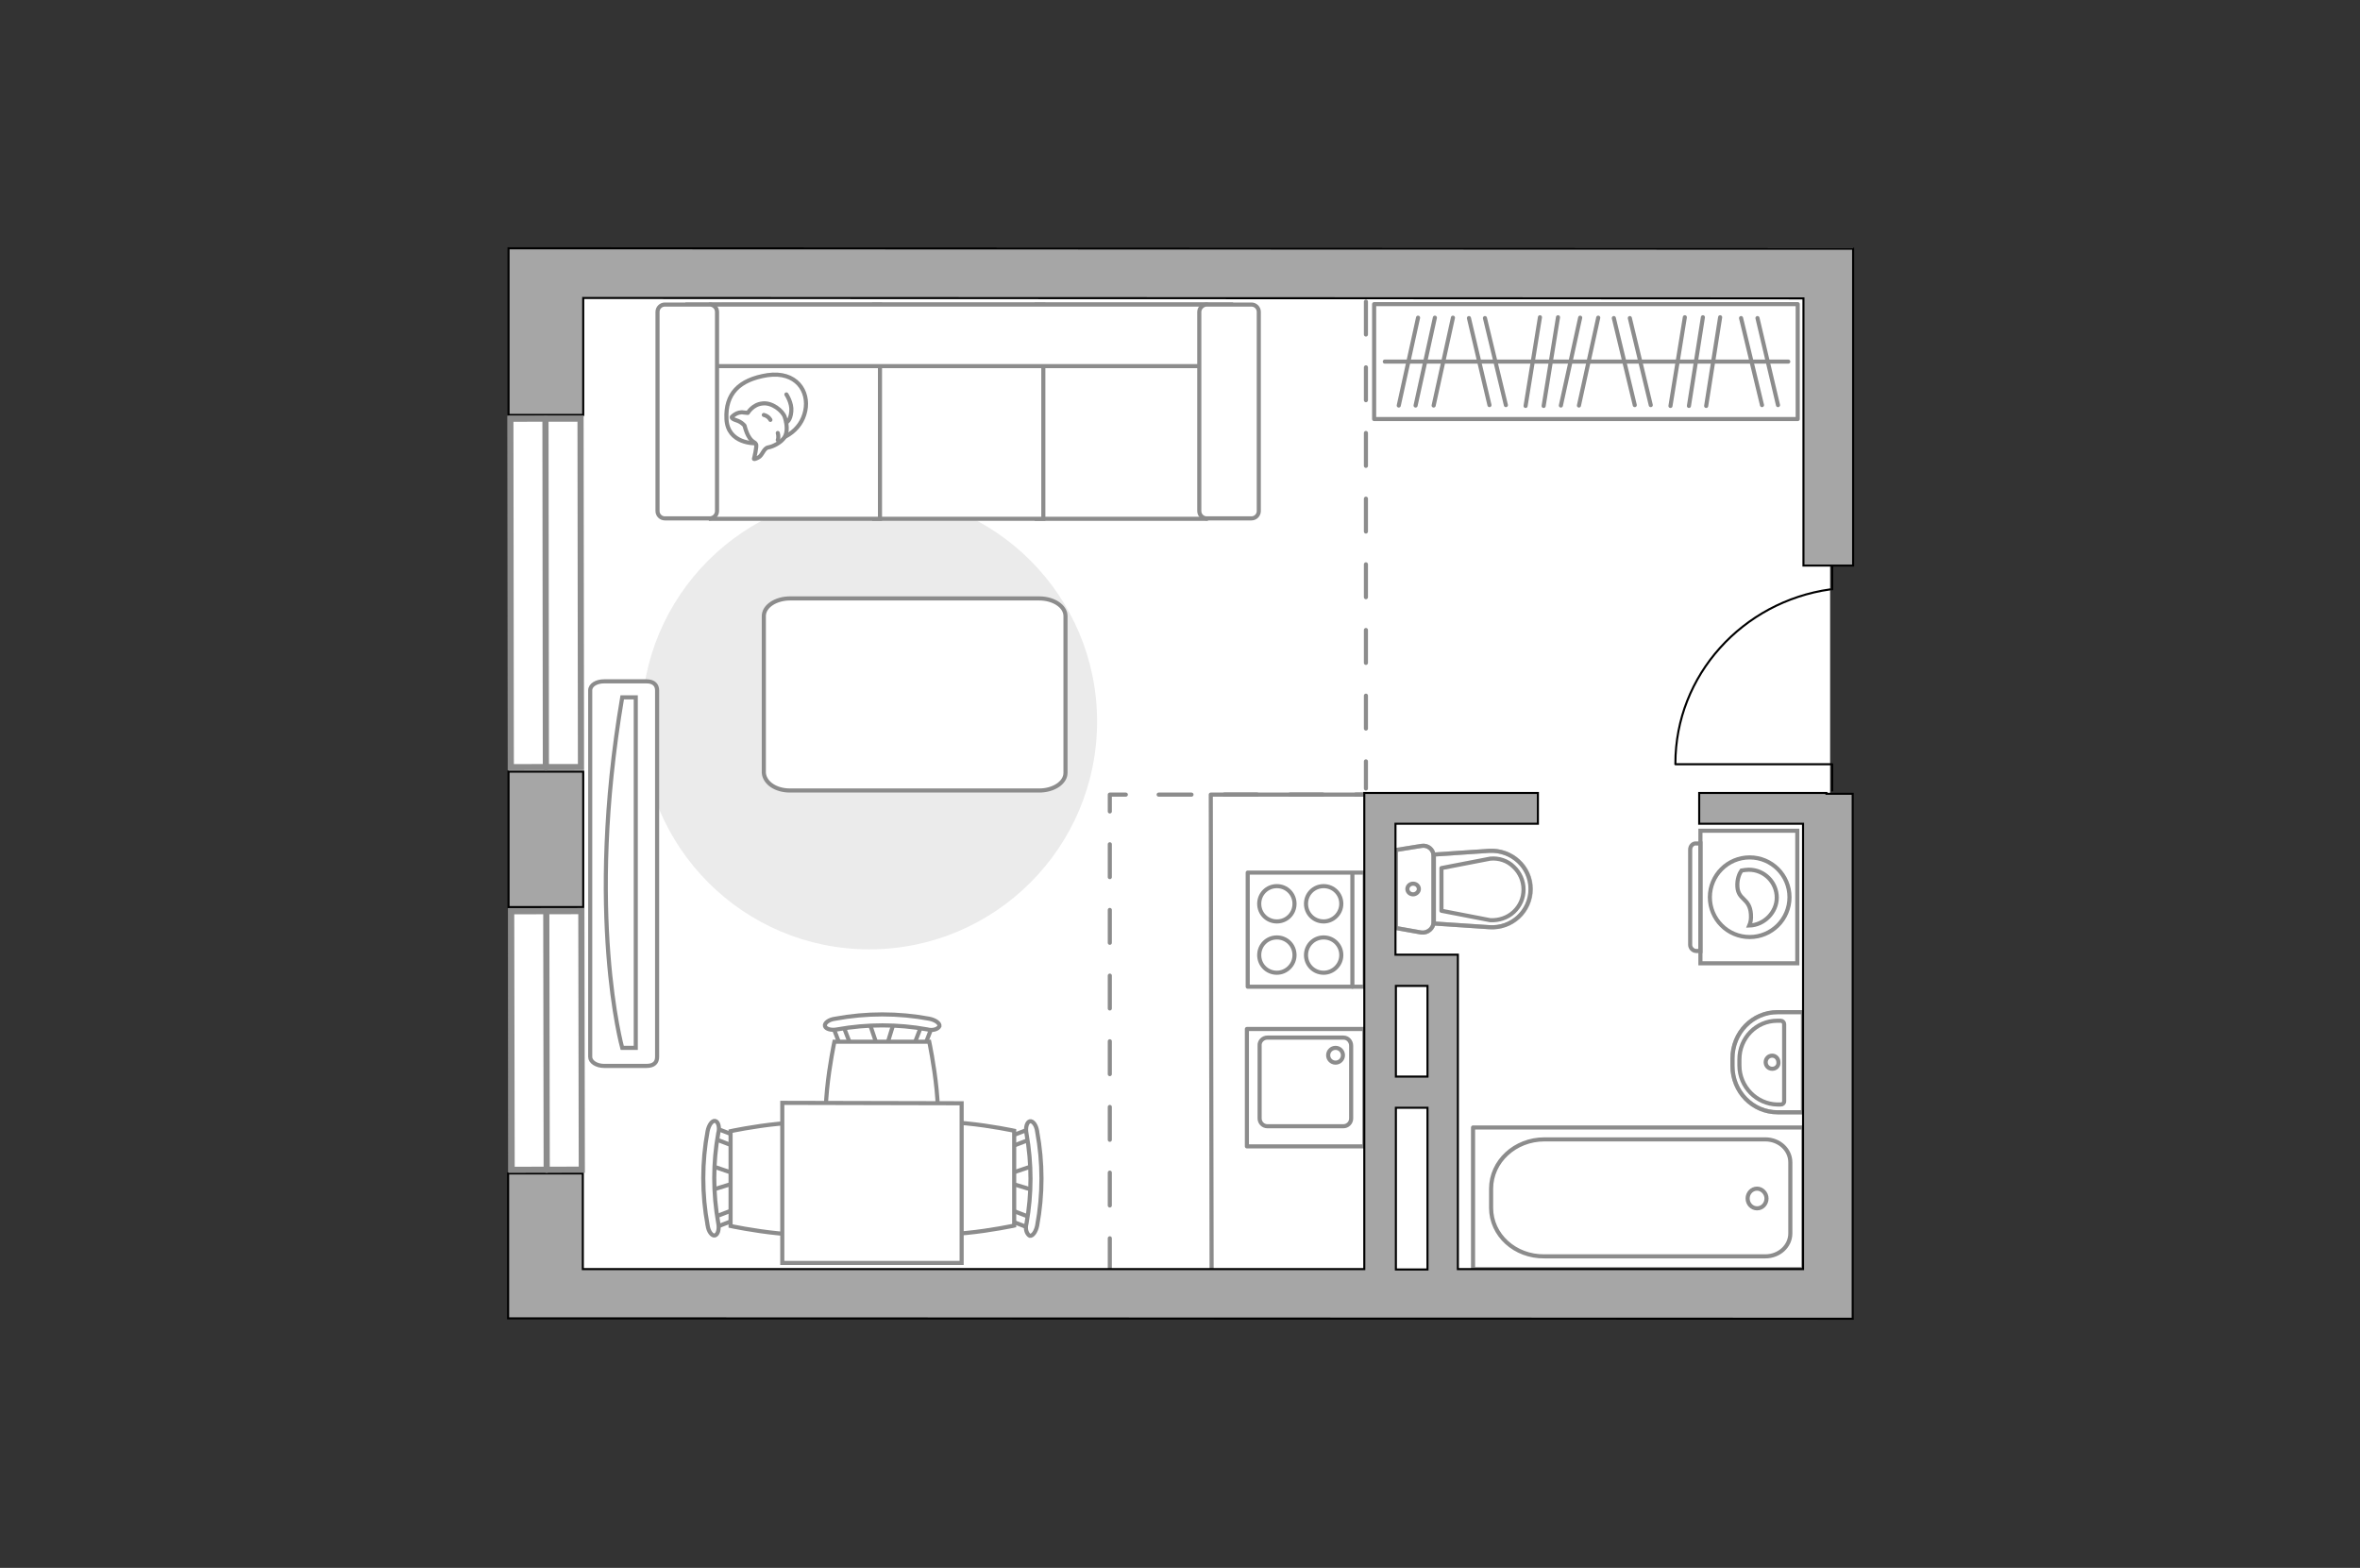 <?xml version="1.0" encoding="utf-8"?>
<!-- Generator: Adobe Illustrator 27.0.0, SVG Export Plug-In . SVG Version: 6.00 Build 0)  -->
<svg version="1.1" xmlns="http://www.w3.org/2000/svg" xmlns:xlink="http://www.w3.org/1999/xlink" x="0px" y="0px"
	 viewBox="0 0 575 382" style="enable-background:new 0 0 575 382;" xml:space="preserve">
<rect x="0" y="0" width="575" height="382" fill="#333333" stroke="none"/>
<style type="text/css">
	.st0{fill:#FFFFFF;}
	.st1{fill:none;stroke:#8C8C8C;stroke-linecap:round;stroke-linejoin:round;stroke-miterlimit:10;}
	.st2{fill:#EBEBEB;}
	.st3{fill:#FFFFFF;stroke:#8C8C8C;stroke-linecap:round;stroke-linejoin:round;stroke-miterlimit:10;}
	.st4{fill:#FFFFFF;stroke:#8C8C8C;stroke-miterlimit:10;}
	.st5{fill-rule:evenodd;clip-rule:evenodd;fill:#FFFFFF;fill-opacity:0.1;stroke:#8C8C8C;stroke-miterlimit:10;}
	.st6{fill:none;stroke:#000000;stroke-width:0.5;stroke-linecap:round;stroke-linejoin:round;stroke-miterlimit:10;}
	.st7{fill:none;stroke:#8C8C8C;stroke-linecap:round;stroke-linejoin:round;stroke-miterlimit:10;stroke-dasharray:8;}
	.st8{opacity:0.5;}
	.st9{opacity:0.5;fill:none;stroke:#8C8C8C;stroke-linecap:round;stroke-linejoin:round;stroke-miterlimit:10;}
	.st10{fill:#A6A6A6;stroke:#000000;stroke-width:0.5;stroke-miterlimit:10;}
	.st11{fill:#FFFFFF;stroke:#8C8C8C;stroke-width:1.5;stroke-linecap:round;stroke-miterlimit:10;}
</style>
<g id="bg_1_">
	<polygon class="st0" points="451.5,137.8 451.5,60.4 178.7,60.4 177.9,60.5 123.9,60.5 123.9,321.3 154.4,321.3 154.4,321.3 
		451.5,321.3 451.5,193.4 445.9,193.4 445.9,137.8 	"/>
</g>
<g id="furniture_1_">
	<path id="Vector_148_00000159457775285868722020000015509249477055263891_" class="st1" d="M295.2,309.2L295,193.6h37.5"/>
	<path id="Vector_51_00000168116808322687653050000001622684841401666206_" class="st2" d="M211.8,231.3c30.6,0,55.5-24.8,55.5-55.5
		c0-30.6-24.8-55.5-55.5-55.5c-30.6,0-55.5,24.8-55.5,55.5C156.4,206.5,181.2,231.3,211.8,231.3z"/>
	<path id="Vector_84_00000106139691007613785860000002914602489010770865_" class="st3" d="M192.5,192.6h60.7c3.5,0,6.4-1.9,6.4-4.3
		v-38.2c0-2.4-2.9-4.3-6.4-4.3h-60.7c-3.5,0-6.4,1.9-6.4,4.3v38.2C186.3,190.7,188.9,192.6,192.5,192.6z"/>
	<g>
		<path id="Vector_90_00000158731979707221084430000015333462021364860295_" class="st4" d="M143.8,257.5c0,1.2,1.5,2.2,3.4,2.2
			h10.3c1.9,0,2.6-0.9,2.6-2.2v-89.3c0-1.2-0.7-2.2-2.6-2.2h-10.3c-1.9,0-3.4,0.9-3.4,2.2V257.5z"/>
		<path id="Vector_91_00000172428015965490231510000016523101914602197909_" class="st4" d="M154.9,169.9v85.4l-3.3,0
			c0,0-9-32.3,0-85.4L154.9,169.9z"/>
	</g>
	<g>
		<path id="Vector_54_00000132089945859310263720000010406345349513225404_" class="st4" d="M293.8,74.2h-41.2v52.2h41.2V74.2z"/>
		<path id="Vector_55_00000018218684994951396600000010709590119949655698_" class="st4" d="M254.2,74.2H213v52.2h41.2V74.2z"/>
		<path id="Vector_56_00000015336279621120114140000013888177006874584983_" class="st4" d="M214.4,74.2h-41.2v52.2h41.2V74.2z"/>
		<path id="Vector_57_00000159430560870810248230000001229986217372567709_" class="st4" d="M295.9,89.2l3.9-15H167.5v15H295.9z"/>
		<path id="Vector_58_00000141428807121141672080000007190197150207951548_" class="st4" d="M292.2,76v48.5c0,1,0.8,1.8,1.8,1.8
			h10.9c1,0,1.8-0.8,1.8-1.8V76c0-1-0.8-1.8-1.8-1.8h-10.9C293.1,74.2,292.2,75,292.2,76z"/>
		<path id="Vector_59_00000150808869510924358020000003884659341630437518_" class="st4" d="M160.2,76v48.5c0,1,0.8,1.8,1.8,1.8
			h10.9c1,0,1.8-0.8,1.8-1.8V76c0-1-0.8-1.8-1.8-1.8H162C161,74.2,160.2,75,160.2,76z"/>
		<g>
			<path class="st3" d="M184,108c0,0-6.7,0.2-7-5.9s3-9.6,10-10.7c7-1,10.2,3.9,9.2,8.7C195.2,104.9,190.7,108,184,108z"/>
			<path class="st3" d="M181.4,103.7c0,0-0.7-0.9-2-1.3s-1.1-0.8-1.1-0.8s1.2-1.4,2.9-1.1c1,0.1,1,0.1,1,0.1s1.2-2.1,3.6-2.3
				c2.3-0.3,4.9,1.8,5.4,3.3c0.5,1.5,0.8,3.7-0.1,5c-0.8,1.2-2.7,2.2-3.9,2.4c-1.2,0.2-1.4,2-2.5,2.5c-1,0.5-1,0.3-1,0.3
				s0.8-3.1,0.5-3.6C183.9,107.5,182.5,107.9,181.4,103.7z"/>
			<path class="st3" d="M187.7,102.3c0,0-0.4-0.9-1.6-1.2"/>
			<path class="st3" d="M189.5,105.5c0,0,0.3,1,0,1.7"/>
			<path class="st1" d="M191.6,102.9c0,0,1-0.3,1.2-2.7c0.2-2-1.2-4.1-1.2-4.1"/>
		</g>
	</g>
	<g>
		<g id="Group_6_00000134215613525138473370000005788237413302123695_">
			<g id="Group_7_00000103968276581086042800000015095696188265920676_">
				<path id="Vector_15_00000055672521046763895490000004860820812397362613_" class="st4" d="M211.8,249.1l2.2,6.5h1.8l2-6.5H211.8
					z"/>
			</g>
			<g id="Group_8_00000044888652940470421360000002283575440296393865_">
				<path id="Vector_16_00000026878259805128144170000016326693461482068385_" class="st4" d="M206.2,255.3c0.7-0.1,1.1-0.6,0.9-1.1
					l-2-5.2c-0.1-0.3-0.8-0.7-1.5-0.6c-0.7,0.1-1.1,0.6-0.9,1.1l2,5.2c0,0.3,0.6,0.7,1.1,0.7C205.8,255.4,205.9,255.4,206.2,255.3z"
					/>
			</g>
			<g id="Group_9_00000070118382440220336780000014930738597379125395_">
				<path id="Vector_17_00000163768949048362366350000011721888563343031217_" class="st4" d="M225.3,254.8l2-5.2
					c0.2-0.6-0.2-1-0.9-1.1c-0.7-0.2-1.4,0-1.6,0.6l-2,5.2c-0.2,0.6,0.2,1,0.9,1.1c0.1,0,0.2,0,0.3,0
					C224.6,255.4,225,255,225.3,254.8z"/>
			</g>
			<path id="Vector_18_00000171694555006116450000000003665081852974740384_" class="st4" d="M226.4,253.8h-23.1
				c0,0-4.8,22.2,0,26.9c4.1,4.1,19,4.1,23.1,0C231.2,276,226.4,253.8,226.4,253.8z"/>
			<path id="Vector_19_00000161600479467027637630000011156827515524378020_" class="st4" d="M228.9,250c0.1-0.7-1-1.5-2.5-1.8
				c-7.5-1.4-15.4-1.4-22.9,0c-1.6,0.2-2.7,1.1-2.5,1.8c0.2,0.7,1.5,1.1,3,0.8c7.3-1.3,14.7-1.3,21.9,0
				C227.3,251.2,228.6,250.7,228.9,250z"/>
		</g>
		<g id="Group_6_00000044878287735249834160000013833480825263994285_">
			<g id="Group_7_00000003797639352031307650000001726903604227411621_">
				<path id="Vector_15_00000072242798000938153820000015355294294489309360_" class="st4" d="M251.8,284l-6.5,2.2v1.8l6.5,2V284z"
					/>
			</g>
			<g id="Group_8_00000104705292749958402030000010745312996799065768_">
				<path id="Vector_16_00000166637548015200700910000006836848072665681567_" class="st4" d="M245.7,278.3c0.1,0.7,0.6,1.1,1.1,0.9
					l5.2-2c0.3-0.1,0.7-0.8,0.6-1.5c-0.1-0.7-0.6-1.1-1.1-0.9l-5.2,2c-0.3,0-0.7,0.6-0.7,1.1C245.5,278,245.5,278.1,245.7,278.3z"/>
			</g>
			<g id="Group_9_00000092449872116883619220000016834535828992016819_">
				<path id="Vector_17_00000094584432144690257230000010851280180220609467_" class="st4" d="M246.1,297.4l5.2,2
					c0.6,0.2,1-0.2,1.1-0.9c0.2-0.7,0-1.4-0.6-1.6l-5.2-2c-0.6-0.2-1,0.2-1.1,0.9c0,0.1,0,0.2,0,0.3
					C245.5,296.8,245.9,297.2,246.1,297.4z"/>
			</g>
			<path id="Vector_18_00000096739125148155337820000000064531089694564522_" class="st4" d="M247.1,298.6v-23.1
				c0,0-22.2-4.8-26.9,0c-4.1,4.1-4.1,19,0,23.1C225,303.4,247.1,298.6,247.1,298.6z"/>
			<path id="Vector_19_00000076576719151250132030000016641729541697860023_" class="st4" d="M250.9,301.1c0.7,0.1,1.5-1,1.8-2.5
				c1.4-7.5,1.4-15.4,0-22.9c-0.2-1.6-1.1-2.7-1.8-2.5c-0.7,0.2-1.1,1.5-0.8,3c1.3,7.3,1.3,14.7,0,21.9
				C249.7,299.5,250.2,300.7,250.9,301.1z"/>
		</g>
		<g id="Group_14_00000035513680668076925230000014040034669472646038_">
			<g id="Group_15_00000035531109095157905740000007192519919167266225_">
				<path id="Vector_25_00000023261652506406985310000018089042305178769322_" class="st4" d="M173.2,290l6.5-2v-1.8l-6.5-2.2V290z"
					/>
			</g>
			<g id="Group_16_00000074426230999598883400000009830084069969921983_">
				<path id="Vector_26_00000163073838492813930480000004672318364074567857_" class="st4" d="M179.4,295.8
					c-0.1-0.7-0.6-1.1-1.1-0.9l-5.2,2c-0.3,0.1-0.7,0.8-0.6,1.5c0.1,0.7,0.6,1.1,1.1,0.9l5.2-2c0.3,0,0.7-0.6,0.7-1.1
					C179.5,296.1,179.5,296,179.4,295.8z"/>
			</g>
			<g id="Group_17_00000121993267816789749390000015518395140082160006_">
				<path id="Vector_27_00000061446264441937004330000001794601071423637132_" class="st4" d="M178.9,276.6l-5.2-2
					c-0.6-0.2-1,0.2-1.1,0.9c-0.2,0.7,0,1.4,0.6,1.6l5.2,2c0.6,0.2,1-0.2,1.1-0.9c0-0.1,0-0.2,0-0.3
					C179.5,277.3,179.4,276.9,178.9,276.6z"/>
			</g>
			<path id="Vector_28_00000134216718442273485940000005308214808803988400_" class="st4" d="M178,275.6v23.1c0,0,22.2,4.8,26.9,0
				c4.1-4.1,4.1-19,0-23.1C200.2,270.8,178,275.6,178,275.6z"/>
			<path id="Vector_29_00000122699264530436868100000012874208876189692069_" class="st4" d="M174.2,273.1c-0.7-0.1-1.5,1-1.8,2.5
				c-1.4,7.5-1.4,15.4,0,22.9c0.2,1.6,1.1,2.7,1.8,2.5c0.7-0.2,1.1-1.5,0.8-3c-1.3-7.3-1.3-14.7,0-21.9
				C175.4,274.7,175,273.2,174.2,273.1z"/>
		</g>
		<path id="Vector_35_00000033339570176136247780000006584046540223504040_" class="st4" d="M234.3,268.8l-43.7-0.1v7.5v31.5h43.7
			V268.8L234.3,268.8z"/>
	</g>
	<g>
		<g>
			<path class="st4" d="M414.3,202.4v32.3h23.6v-32.3H414.3z"/>
			<path class="st5" d="M411.8,207v23.2c0,0.8,0.7,1.5,1.5,1.5h1v-26.2h-1C412.5,205.4,411.8,206.1,411.8,207z"/>
		</g>
		<g>
			<circle class="st4" cx="426.3" cy="218.6" r="9.7"/>
			<path class="st4" d="M423.3,216c0.2,3.4,3,2.7,3.3,6.7c0.1,1.3-0.1,2.1-0.4,2.8c3.6-0.1,6.7-3.2,6.7-6.8c0-3.7-3-6.8-6.8-6.8
				c-0.6,0-1.2,0.1-1.8,0.2C423.8,212.8,423.2,214.2,423.3,216z"/>
		</g>
	</g>
	<g>
		<rect x="334.8" y="74.1" class="st1" width="103.2" height="28"/>
		<line class="st1" x1="371.7" y1="98.9" x2="375.2" y2="77.3"/>
		<line class="st1" x1="376.1" y1="98.9" x2="379.6" y2="77.3"/>
		<line class="st1" x1="362.9" y1="98.7" x2="357.9" y2="77.5"/>
		<line class="st1" x1="366.9" y1="98.7" x2="361.8" y2="77.5"/>
		<line class="st1" x1="349.3" y1="98.8" x2="354" y2="77.4"/>
		<line class="st1" x1="340.8" y1="98.8" x2="345.5" y2="77.4"/>
		<line class="st1" x1="344.9" y1="98.8" x2="349.6" y2="77.4"/>
		<line class="st1" x1="407" y1="98.9" x2="410.5" y2="77.3"/>
		<line class="st1" x1="411.5" y1="98.9" x2="414.9" y2="77.3"/>
		<line class="st1" x1="415.7" y1="98.9" x2="419.1" y2="77.3"/>
		<line class="st1" x1="429.3" y1="98.7" x2="424.2" y2="77.5"/>
		<line class="st1" x1="433.2" y1="98.7" x2="428.2" y2="77.5"/>
		<line class="st1" x1="398.3" y1="98.7" x2="393.2" y2="77.5"/>
		<line class="st1" x1="402.2" y1="98.7" x2="397.1" y2="77.5"/>
		<line class="st1" x1="384.7" y1="98.8" x2="389.4" y2="77.4"/>
		<line class="st1" x1="380.3" y1="98.8" x2="385" y2="77.4"/>
		<line class="st1" x1="337.4" y1="88.1" x2="435.7" y2="88.1"/>
	</g>
</g>
<g id="plan">
	<g>
		<polyline class="st6" points="408.2,186.2 446.4,186.2 446.4,192.6 		"/>
		<line class="st6" x1="446.4" y1="137.8" x2="446.4" y2="143.6"/>
		<path class="st6" d="M445.9,143.6c-21.3,3-37.7,20.9-37.7,42.4"/>
	</g>
	<path class="st7" d="M270.4,309.7c0,0,0-116.1,0-116.1c1.1,0,61,0,62.1,0"/>
	<g>
		<g>
			<rect x="303.8" y="250.7" class="st1" width="28.6" height="28.6"/>
		</g>
		<path class="st1" d="M308.8,252.8l18.5,0c1.1,0,1.9,0.9,1.9,2l0,17.7c0,1.1-0.9,1.9-1.9,1.9l-18.5,0c-1.1,0-1.9-0.9-1.9-1.9
			l0-17.7C306.8,253.7,307.7,252.8,308.8,252.8z"/>
		<path class="st1" d="M325.4,258.9c1,0,1.8-0.8,1.8-1.8c0-1-0.8-1.8-1.8-1.8c-1,0-1.8,0.8-1.8,1.8
			C323.6,258.1,324.4,258.9,325.4,258.9z"/>
	</g>
	<g>
		<rect x="304" y="212.6" class="st1" width="28.5" height="27.8"/>
		<g>
			<g>
				<path class="st1" d="M315.4,232.7c0-2.4-1.9-4.3-4.3-4.3c-2.4,0-4.3,1.9-4.3,4.3c0,2.4,1.9,4.3,4.3,4.3
					C313.4,237,315.4,235.1,315.4,232.7z"/>
				<path class="st1" d="M326.8,232.7c0-2.4-1.9-4.3-4.3-4.3c-2.4,0-4.3,1.9-4.3,4.3c0,2.4,1.9,4.3,4.3,4.3
					C324.8,237,326.8,235.1,326.8,232.7z"/>
			</g>
			<g>
				<path class="st1" d="M315.4,220.2c0-2.4-1.9-4.3-4.3-4.3c-2.4,0-4.3,1.9-4.3,4.3c0,2.4,1.9,4.3,4.3,4.3
					C313.5,224.5,315.4,222.6,315.4,220.2z"/>
				<path class="st1" d="M326.8,220.2c0-2.4-1.9-4.3-4.3-4.3c-2.4,0-4.3,1.9-4.3,4.3c0,2.4,1.9,4.3,4.3,4.3
					C324.8,224.5,326.8,222.6,326.8,220.2z"/>
			</g>
		</g>
		<line class="st1" x1="329.5" y1="240.4" x2="329.5" y2="213"/>
	</g>
	<line class="st7" x1="332.8" y1="73.5" x2="332.8" y2="192.1"/>
	<g>
		<g class="st8">
			<path class="st1" d="M349.3,208.6l0,16c0,1.6-1.5,2.8-3,2.6l-6.2-1.1l0-19l6.2-1C347.9,205.8,349.3,207,349.3,208.6z"/>
			<path class="st1" d="M349.4,225l0-16.8l13.5-0.9c5.4-0.3,10.1,3.9,10.1,9.3c0,5.4-4.6,9.7-10.1,9.3L349.4,225z"/>
		</g>
		<g>
			<path class="st1" d="M349.3,208.6l0,16c0,1.6-1.5,2.8-3,2.6l-6.2-1.1l0-19l6.2-1C347.9,205.8,349.3,207,349.3,208.6z"/>
			<path class="st1" d="M372.9,216.6L372.9,216.6c0,5.4-4.6,9.7-10.1,9.3l-13.5-0.9l0-16.8l13.5-0.9
				C368.3,207,372.9,211.2,372.9,216.6z"/>
			<path class="st1" d="M351.2,221.9l11.9,2.3c2.1,0.1,4.2-0.6,5.7-2c1.6-1.5,2.4-3.4,2.4-5.5c0-2.1-0.9-4.1-2.4-5.5
				c-1.5-1.5-3.6-2.2-5.7-2l-11.9,2.3L351.2,221.9z"/>
			<path class="st1" d="M344.3,215.3c-0.8,0-1.4,0.6-1.4,1.3c0,0.7,0.6,1.3,1.4,1.3c0.7,0,1.4-0.6,1.4-1.3
				C345.7,215.9,345.1,215.3,344.3,215.3z"/>
		</g>
	</g>
	<g>
		<polyline class="st1" points="358.9,274.7 439.4,274.7 439.4,309.2 358.9,309.2 358.9,274.7 		"/>
		<path class="st1" d="M363.3,294.3l0-4.7c0-6.6,5.8-12,13-12l53.8,0c3.4,0,6.1,2.5,6.1,5.6l0,17.3c0,3.1-2.7,5.6-6.1,5.6l-53.8,0
			C369.1,306.2,363.3,300.9,363.3,294.3z"/>
		<path class="st1" d="M428.1,294.4c-1.3,0-2.3-1.1-2.3-2.4c0-1.3,1-2.4,2.3-2.4c1.2,0,2.3,1.1,2.3,2.4
			C430.4,293.3,429.4,294.4,428.1,294.4z"/>
	</g>
	<g>
		<path class="st9" d="M422.1,259.7l0-1.8c0-6.3,4.9-11.3,11-11.3l6.2,0l0,24.4l-6.2,0C427,271,422.1,266,422.1,259.7z"/>
		<g>
			<path class="st1" d="M423.8,259.6l0-1.5c0-5.2,4.1-9.4,9.2-9.4l0.9,0c0.4,0,0.8,0.4,0.8,0.8l0,18.8c0,0.5-0.4,0.8-0.8,0.8l-0.9,0
				C428,269,423.8,264.8,423.8,259.6z"/>
			<path class="st1" d="M431.8,260.4c-0.9,0-1.6-0.7-1.6-1.6c0-0.9,0.7-1.6,1.6-1.6c0.8,0,1.5,0.7,1.5,1.6
				C433.4,259.7,432.7,260.4,431.8,260.4z"/>
			<path class="st1" d="M422.1,259.7l0-1.8c0-6.3,4.9-11.3,11-11.3l6.2,0l0,24.4l-6.2,0C427,271,422.1,266,422.1,259.7z"/>
		</g>
	</g>
	<g>
		<rect x="123.9" y="188" class="st10" width="18.2" height="33"/>
		<polygon class="st10" points="447.6,60.6 447.6,60.6 142.1,60.5 142.1,60.5 123.9,60.5 123.9,101.1 142.1,101.1 142.1,72.6 
			439.4,72.7 439.4,137.8 451.5,137.8 451.5,60.6 		"/>
		<path class="st10" d="M445,193.2l-31,0l0,7.5l25.3,0l0,108.5l-84.1,0l0-39.4h0l0-7.5h0l0-29.7l-7.5,0l0,0l-7.7,0l0-31.9l34.7,0
			l0-7.5l-42.3,0l0,1.4l0,0l0,114.6l-190.4,0l0-23.3l-18.2,0l0,35.3l4.3,0l0,0l319,0.1l0,0l4.3,0l0-127.9l-6.4,0L445,193.2z
			 M347.8,240.2l0,22.1l-7.7,0l0-22.1L347.8,240.2z M340.1,269.9l7.7,0l0,39.4l-7.7,0L340.1,269.9z"/>
	</g>
</g>
<g id="windows_1_">
	<g>
		
			<rect x="124.6" y="222" transform="matrix(1 -1.770871e-03 1.770871e-03 1 -0.449 0.236)" class="st11" width="17.1" height="63"/>
		<line class="st11" x1="133.2" y1="285" x2="133.1" y2="222"/>
	</g>
	<g>
		
			<rect x="124.4" y="102" transform="matrix(1 -1.258772e-03 1.258772e-03 1 -0.182 0.168)" class="st11" width="17.1" height="84.9"/>
		<line class="st11" x1="133" y1="187" x2="132.9" y2="102"/>
	</g>
</g>
<g id="points">
	<path id="r1" class="st1" d="M222,169.8"/>
	<path id="k1" class="st1" d="M283.1,247.2"/>
	<path id="s1" class="st1" d="M387,246.6"/>
	<path id="h1" class="st1" d="M385,143.6"/>
</g>
</svg>

